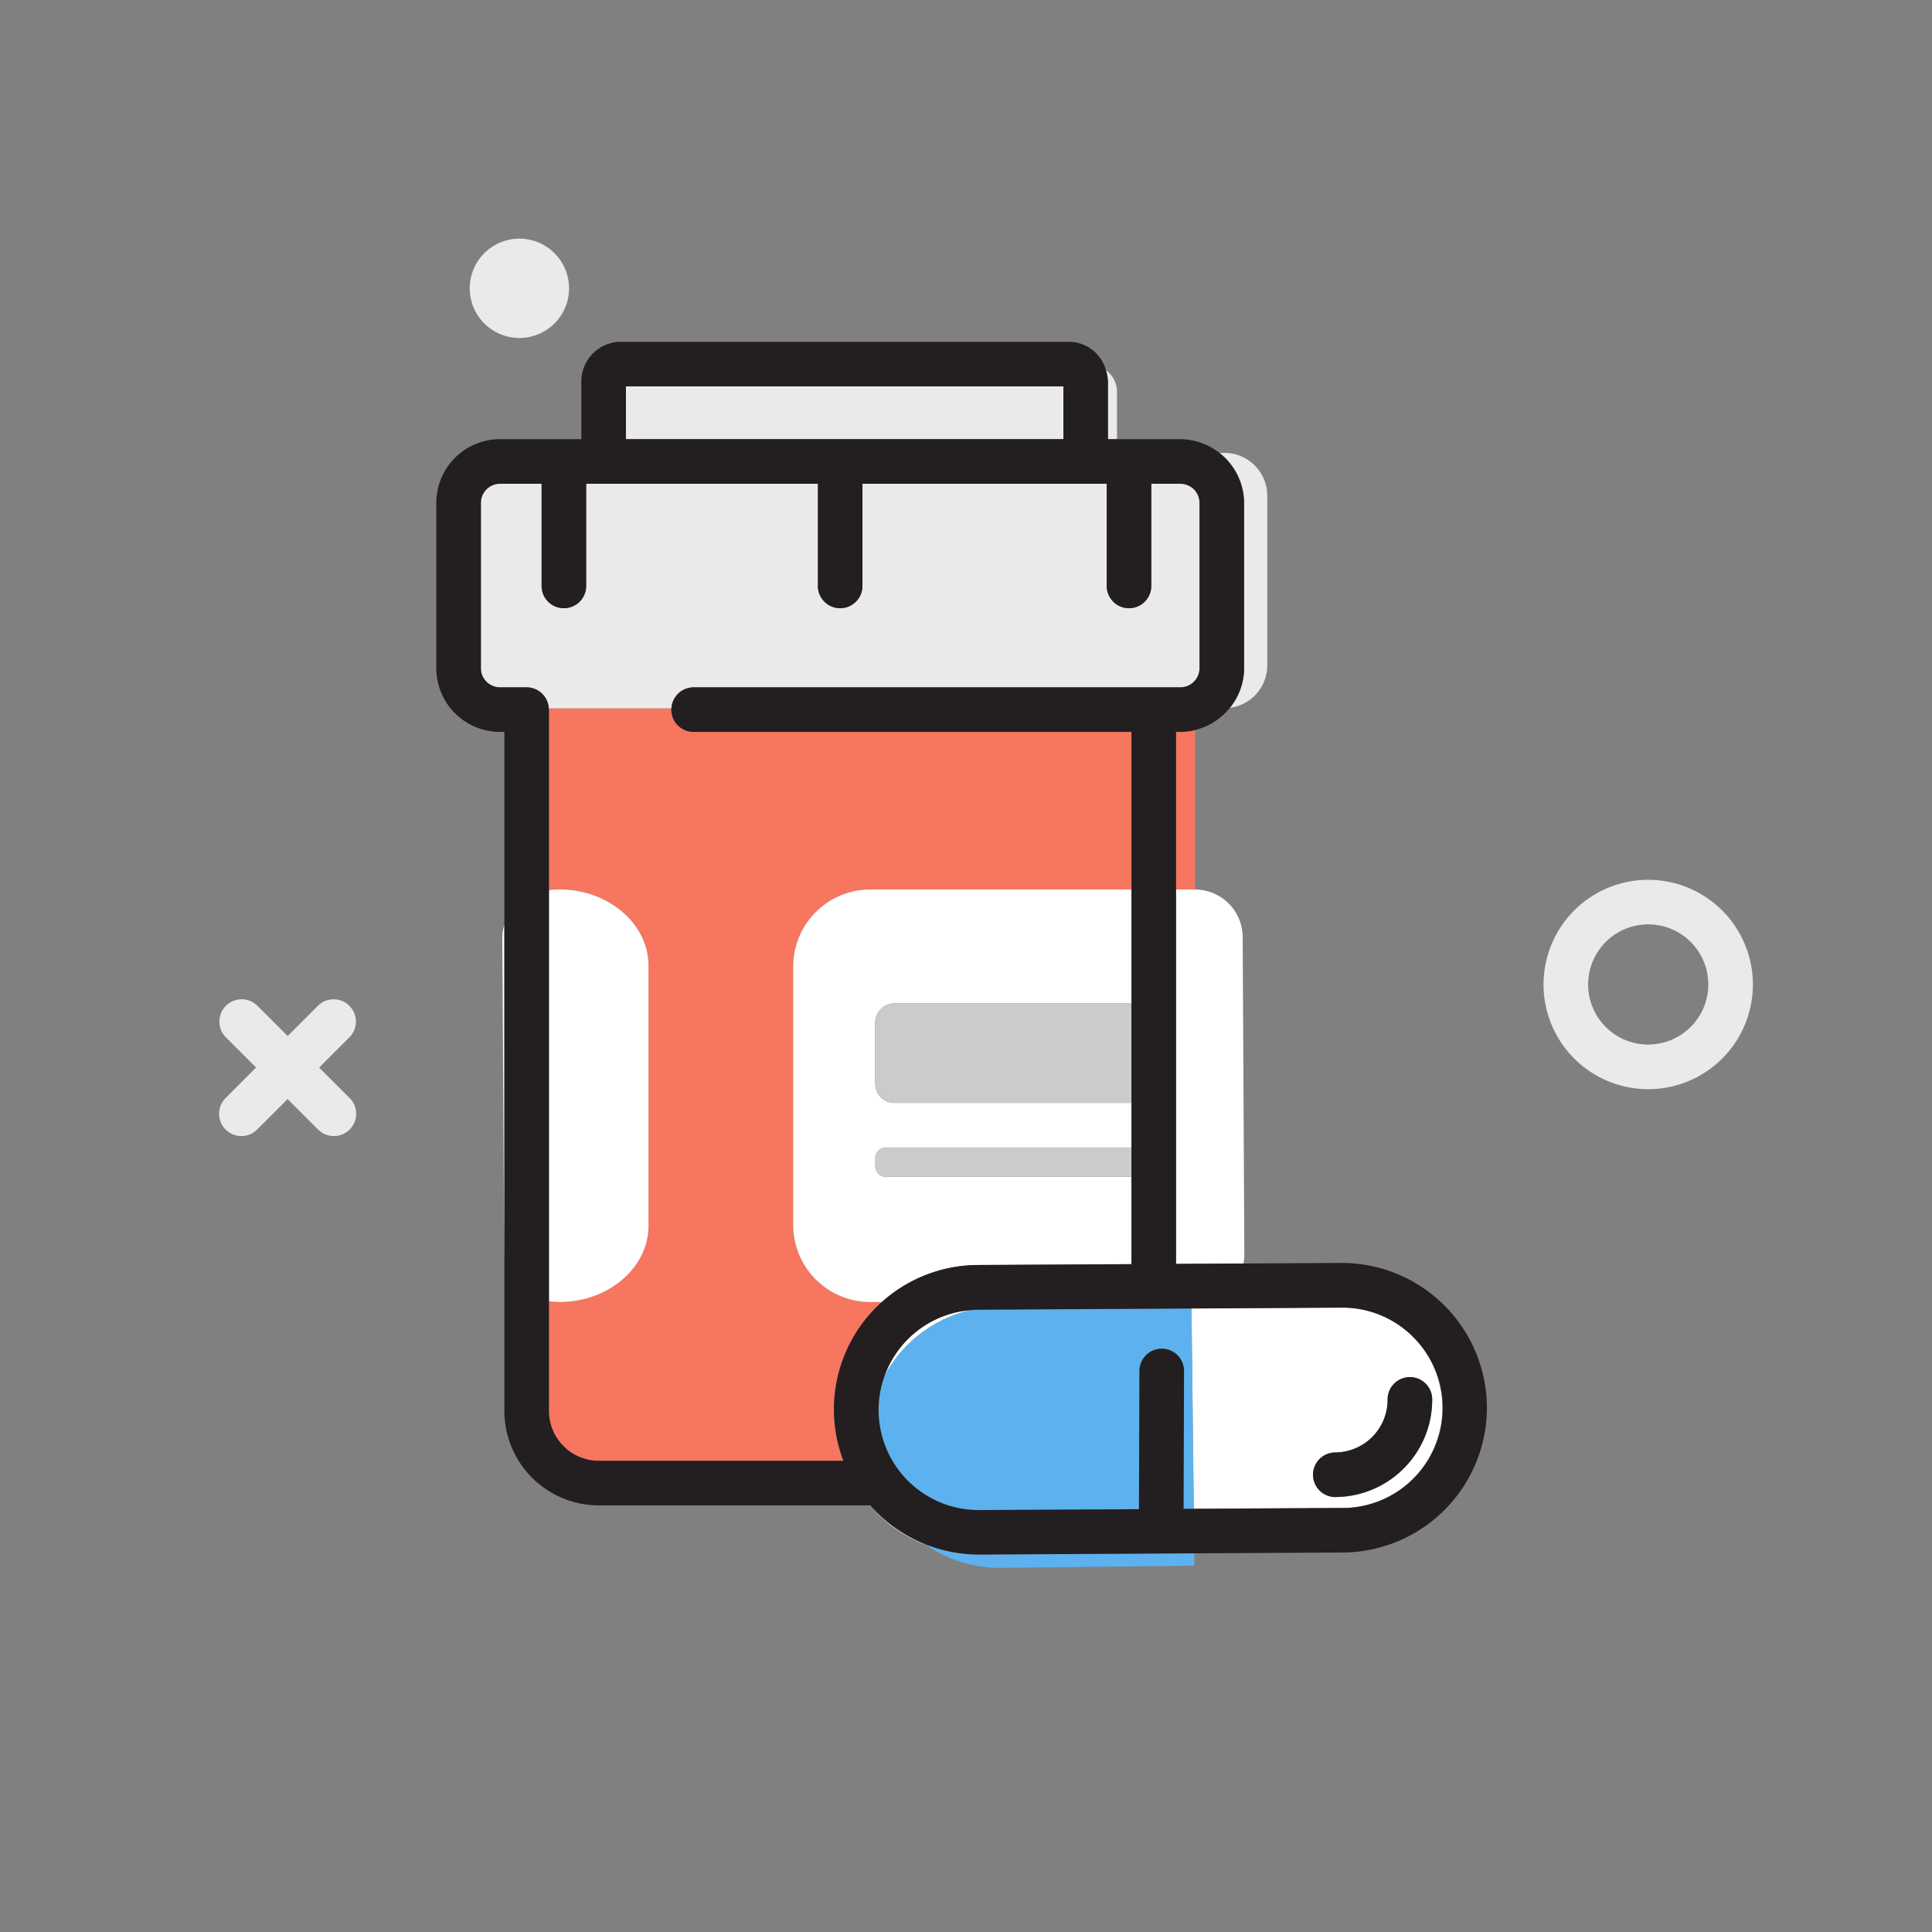 <svg viewBox="0 0 130 130" xmlns="http://www.w3.org/2000/svg"><rect x="0" y="0" width="130" height="130" fill="#808080" stroke="none"/><path d="m23.51 67.68a1.5 1.5 0 0 0 -2.121 0l-2.032 2.032-2.032-2.032a1.5 1.5 0 1 0 -2.125 2.12l2.032 2.032-2.032 2.033a1.5 1.5 0 1 0 2.121 2.121l2.032-2.032 2.032 2.032a1.5 1.5 0 1 0 2.121-2.121l-2.032-2.032 2.036-2.033a1.5 1.5 0 0 0 0-2.12z" fill="#eaeaea"/><path d="m38.29 19.4a3.341 3.341 0 1 0 -3.341 3.341 3.34 3.34 0 0 0 3.341-3.341z" fill="#eaeaea"/><path d="m110.906 59.2a7.044 7.044 0 1 0 7.043 7.043 7.052 7.052 0 0 0 -7.043-7.043zm0 11.087a4.044 4.044 0 1 1 4.043-4.044 4.05 4.05 0 0 1 -4.043 4.042z" fill="#eaeaea"/><path d="m79.133 49.249v10.6h1.243.039v-10.726a4.3 4.3 0 0 1 -.988.126z" fill="#f77660"/><path d="m46.67 49.249a1.5 1.5 0 0 1 -1.5-1.5c0-.03.007-.058.009-.087h-8.251c0 .029.009.057.009.087v12.151a4.268 4.268 0 0 1 .582-.051h.13c3.292 0 5.986 2.309 5.986 5.13v17.5c0 2.821-2.694 5.13-5.986 5.13a4.256 4.256 0 0 1 -.712-.062v7.392a3.359 3.359 0 0 0 3.354 3.355h16.458a9.658 9.658 0 0 1 2.623-10.685h-.785a5.189 5.189 0 0 1 -5.215-5.13v-17.5a5.189 5.189 0 0 1 5.215-5.13h17.546v-10.6z" fill="#f77660"/><g fill="#eaeaea"><path d="m83.713 33.836v11.127a4.24 4.24 0 0 1 -.954 2.662 2.873 2.873 0 0 0 2.512-2.836v-11.442a2.882 2.882 0 0 0 -2.871-2.873h-.345a4.262 4.262 0 0 1 1.658 3.362z"/><path d="m46.67 46.249h32.757a1.288 1.288 0 0 0 1.286-1.286v-11.127a1.287 1.287 0 0 0 -1.286-1.285h-1.959v6.875a1.5 1.5 0 0 1 -3 0v-6.875h-16.435v6.875a1.5 1.5 0 0 1 -3 0v-6.875h-15.591v6.875a1.5 1.5 0 0 1 -3 0v-6.875h-2.8a1.286 1.286 0 0 0 -1.285 1.285v11.127a1.287 1.287 0 0 0 1.285 1.286h1.794a1.5 1.5 0 0 1 1.491 1.413h8.251a1.5 1.5 0 0 1 1.492-1.413z"/><path d="m74.553 29.551h.608v-3.178a1.831 1.831 0 0 0 -.747-1.469 2.9 2.9 0 0 1 .139.855z"/><path d="m42.117 26v3.551h7.04 6.976 15.42v-3.551z"/></g><path d="m79.133 59.851v25.193l4.537-.026a3.111 3.111 0 0 0 .06-.614l-.113-21.381a3.212 3.212 0 0 0 -3.2-3.168c-.014 0-.026 0-.039 0z" fill="#fff"/><path d="m53.372 64.981v17.5a5.189 5.189 0 0 0 5.215 5.13h.785a9.691 9.691 0 0 1 6.427-2.49l10.334-.058v-5.877h-16.533a.707.707 0 0 1 -.7-.7v-.571a.707.707 0 0 1 .7-.7h16.533v-3h-15.944a1.3 1.3 0 0 1 -1.3-1.3v-4.102a1.3 1.3 0 0 1 1.3-1.3h15.944v-7.662h-17.546a5.189 5.189 0 0 0 -5.215 5.13z" fill="#fff"/><path d="m33.8 63.056.13 21.381c0 .022.007.042.008.064v-22.274a2.739 2.739 0 0 0 -.138.829z" fill="#fff"/><path d="m43.635 82.479v-17.5c0-2.821-2.694-5.13-5.986-5.13h-.13a4.268 4.268 0 0 0 -.582.051v27.647a4.256 4.256 0 0 0 .712.062c3.292 0 5.986-2.309 5.986-5.13z" fill="#fff"/><path d="m58.894 68.813v4.095a1.3 1.3 0 0 0 1.3 1.3h15.939v-6.69h-15.944a1.3 1.3 0 0 0 -1.295 1.295z" fill="#cbcbcb"/><path d="m58.894 77.911v.571a.707.707 0 0 0 .7.7h16.539v-1.975h-16.533a.707.707 0 0 0 -.706.704z" fill="#cbcbcb"/><path d="m58.445 101.171c.034.042.07.082.1.123.173.2.352.4.544.592a9.175 9.175 0 0 0 3.182 2.049l-.058-.043a9.777 9.777 0 0 1 -3.768-2.721z" fill="#fff"/><path d="m95.042 89.935a6.7 6.7 0 0 0 -4.731-1.954h-.04l-10.1.057.15 13.483 10.021-.056a6.732 6.732 0 0 0 4.7-11.53zm-5.179 10.8h-.008a1.5 1.5 0 0 1 -.009-3 3.548 3.548 0 0 0 3.523-3.562 1.5 1.5 0 0 1 1.491-1.509h.009a1.5 1.5 0 0 1 1.5 1.491 6.551 6.551 0 0 1 -6.506 6.577z" fill="#fff"/><path d="m65.332 88.146a6.748 6.748 0 0 0 -5.8 4.407 8.838 8.838 0 0 1 5.8-4.407z" fill="#fff"/><path d="m65.853 104.6a9.688 9.688 0 0 1 -3.635-.71l.058.043a8.719 8.719 0 0 0 5.075 1.564l13.017-.144-.01-.834-14.448.081z" fill="#5eb1ef"/><path d="m80.175 88.038-14.358.081c-.164 0-.324.015-.485.027a8.838 8.838 0 0 0 -5.8 4.407 6.721 6.721 0 0 0 6.325 9.049h.04l10.74-.06.033-9.3a1.5 1.5 0 0 1 1.5-1.5h.005a1.5 1.5 0 0 1 1.495 1.505l-.033 9.268h.692z" fill="#5eb1ef"/><path d="m100.051 94.668a9.767 9.767 0 0 0 -9.74-9.687h-.058l-6.583.037-4.537.026v-35.795h.294a4.335 4.335 0 0 0 3.332-1.624 4.24 4.24 0 0 0 .954-2.662v-11.127a4.334 4.334 0 0 0 -4.286-4.285h-4.874v-3.792a2.9 2.9 0 0 0 -.139-.855 2.592 2.592 0 0 0 -2.432-1.904h-30.293a2.673 2.673 0 0 0 -2.572 2.759v3.792h-5.474a4.288 4.288 0 0 0 -4.285 4.285v11.127a4.29 4.29 0 0 0 4.285 4.286h.294v45.69a6.362 6.362 0 0 0 6.354 6.355h18.259c-.035-.041-.071-.081-.1-.123a9.752 9.752 0 0 0 7.408 3.431h.057l14.448-.081 10-.056a9.756 9.756 0 0 0 9.688-9.797zm-9.7 6.8-10.021.056h-.692l.033-9.268a1.5 1.5 0 0 0 -1.495-1.505h-.005a1.5 1.5 0 0 0 -1.5 1.5l-.033 9.3-10.74.06h-.04a6.738 6.738 0 0 1 -.521-13.456c.161-.012.321-.026.485-.027l14.358-.081 10.1-.057h.04a6.742 6.742 0 0 1 .035 13.484zm-14.218-33.95v17.543l-10.333.058a9.714 9.714 0 0 0 -9.05 13.175h-16.459a3.359 3.359 0 0 1 -3.354-3.355v-47.19c0-.03-.007-.058-.009-.087a1.5 1.5 0 0 0 -1.491-1.413h-1.794a1.287 1.287 0 0 1 -1.285-1.286v-11.127a1.286 1.286 0 0 1 1.285-1.285h2.8v6.875a1.5 1.5 0 0 0 3 0v-6.875h15.59v6.875a1.5 1.5 0 0 0 3 0v-6.875h16.435v6.875a1.5 1.5 0 0 0 3 0v-6.875h1.959a1.287 1.287 0 0 1 1.286 1.285v11.127a1.288 1.288 0 0 1 -1.286 1.286h-32.757a1.5 1.5 0 0 0 -1.491 1.413c0 .029-.009.057-.009.087a1.5 1.5 0 0 0 1.5 1.5h29.463zm-20-37.967h-14.016v-3.551h29.436v3.551z" fill="#231f20"/><path d="m94.869 92.661h-.009a1.5 1.5 0 0 0 -1.491 1.509 3.548 3.548 0 0 1 -3.523 3.562 1.5 1.5 0 0 0 .009 3h.008a6.551 6.551 0 0 0 6.506-6.58 1.5 1.5 0 0 0 -1.5-1.491z" fill="#231f20"/></svg>